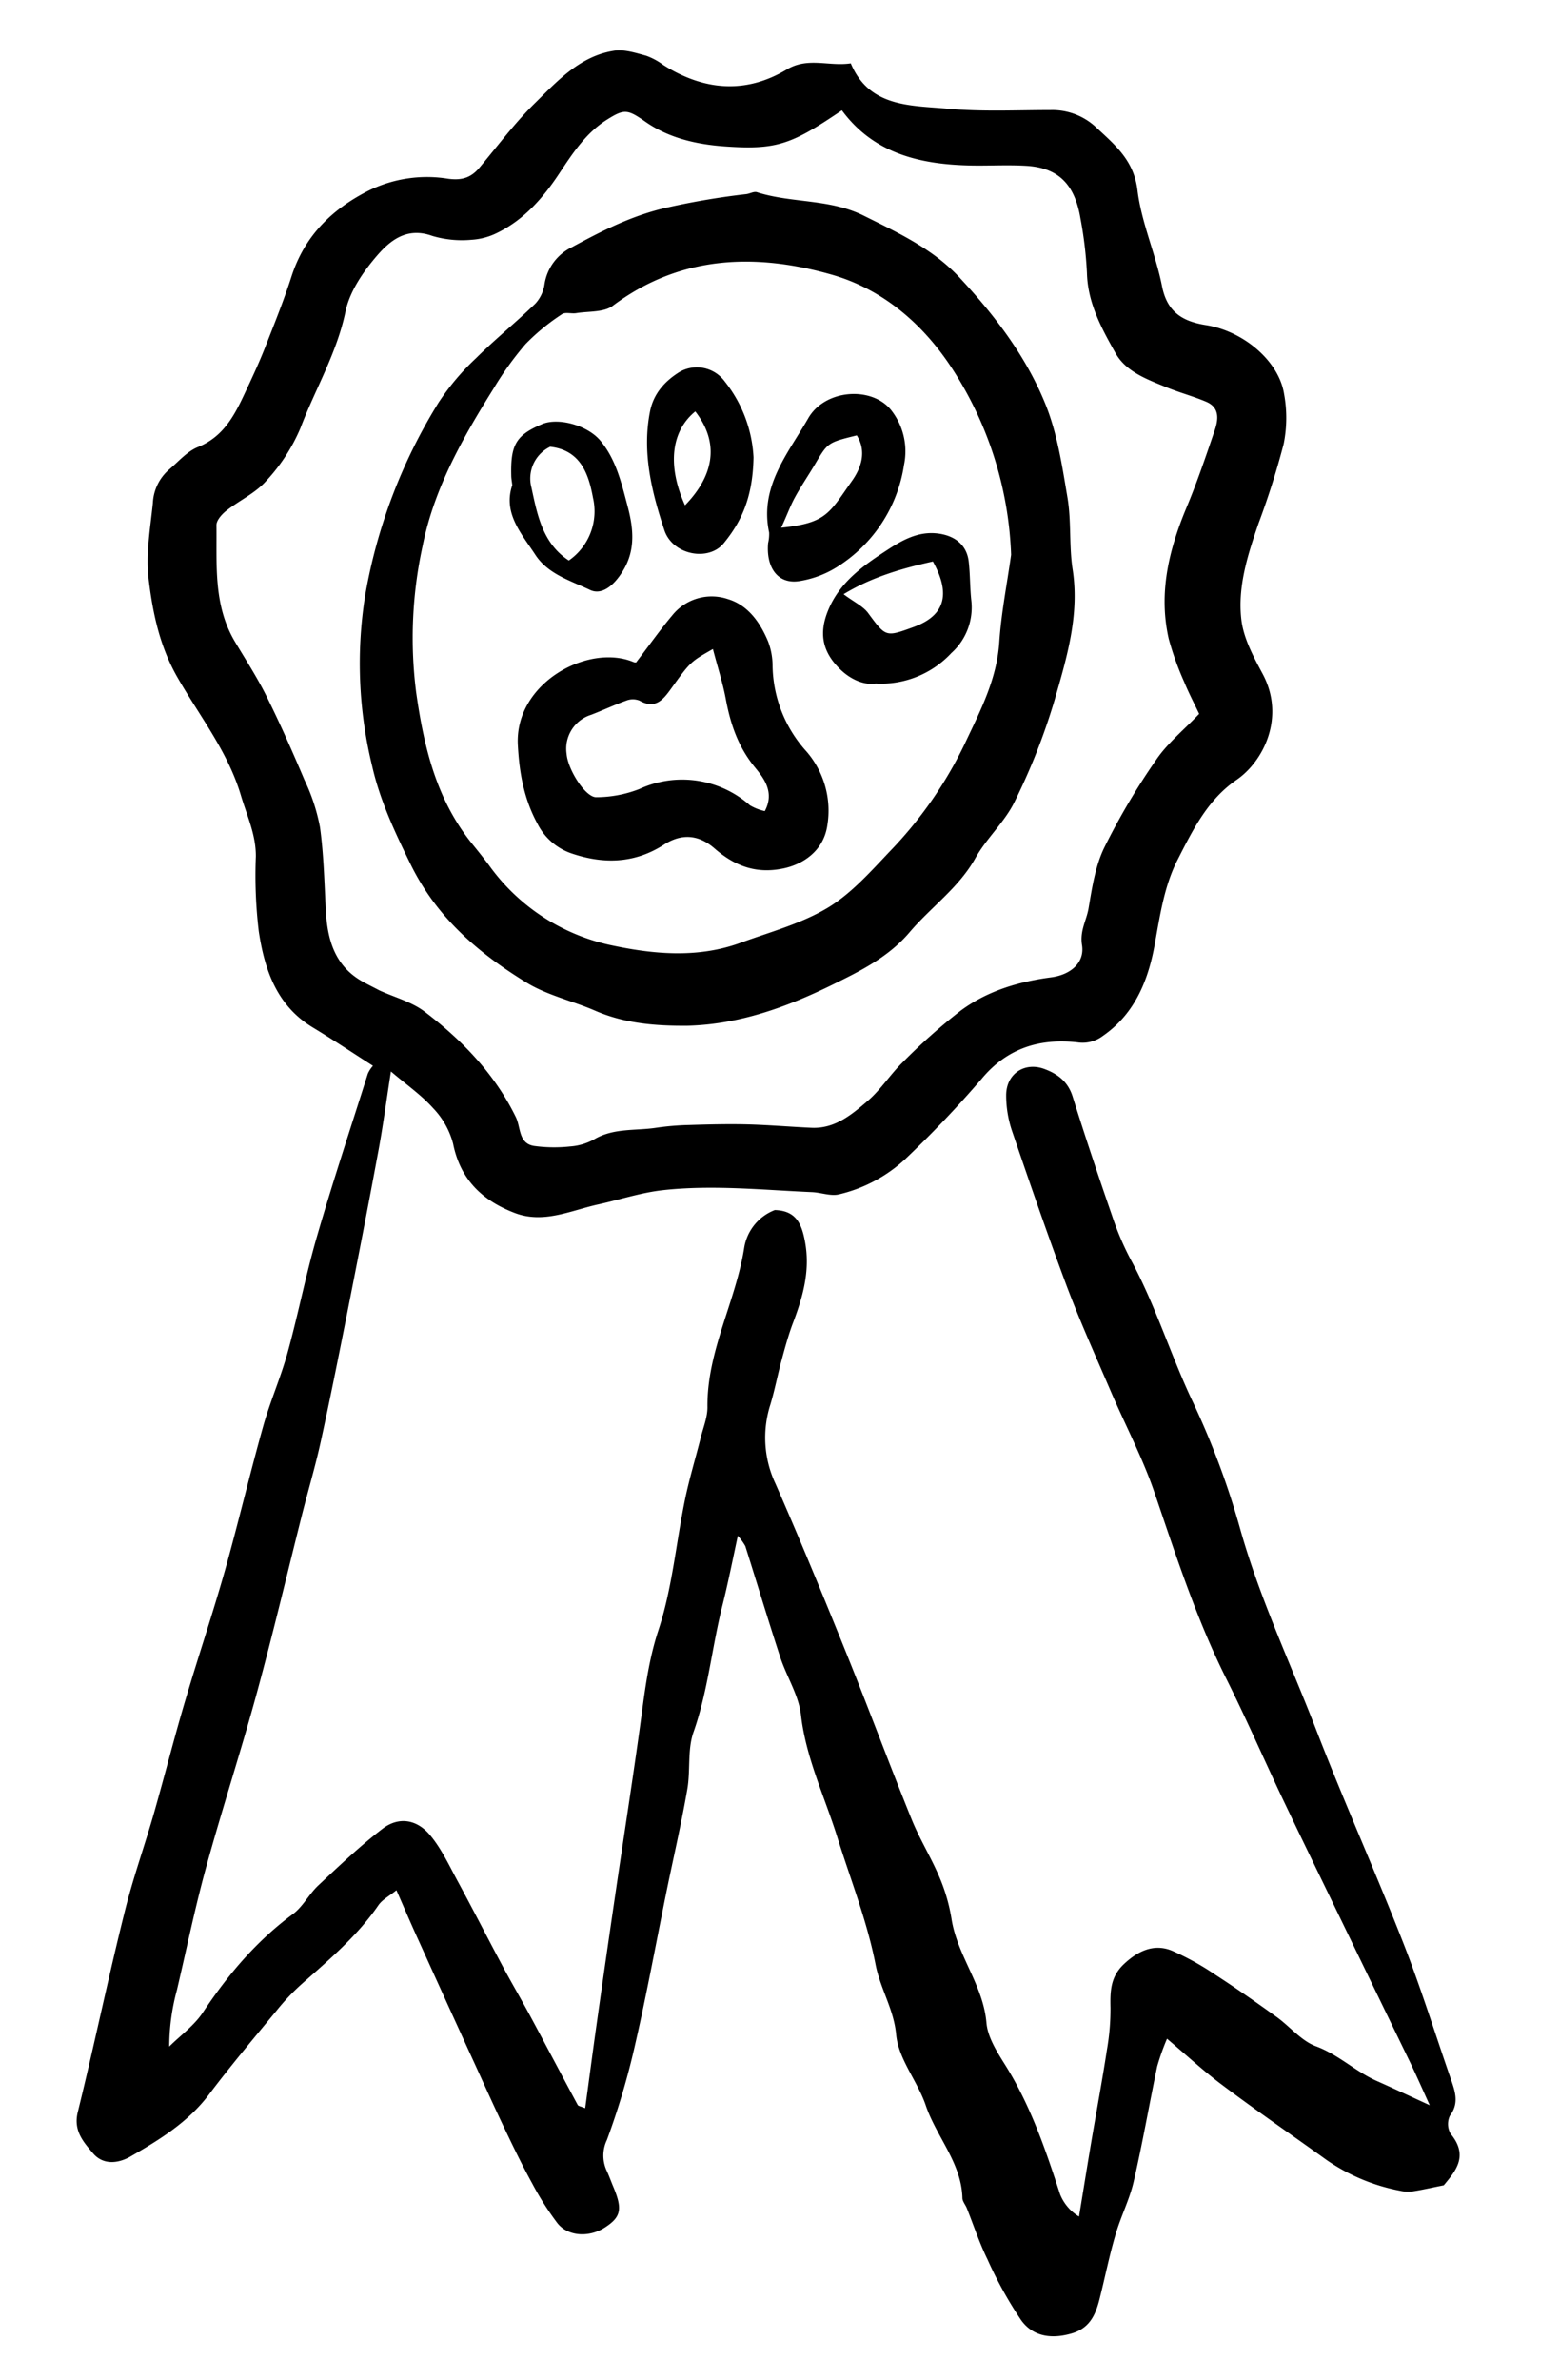 <svg id="f8d67ced-5712-4812-ae4d-079aec78a554" data-name="illustrations" xmlns="http://www.w3.org/2000/svg" viewBox="0 0 303 462"><path id="ac842322-077f-4d03-a1fc-44adea25b0fb" data-name="medaille" d="M281.78,414.25a3.75,3.75,0,0,1-.16-3.53c1.84-2.46,1-4.73.18-7.13-3.08-8.86-5.86-17.83-9.29-26.55-5.44-13.88-11.56-27.5-16.93-41.41-5-12.89-10.91-25.39-14.69-38.79a156.38,156.38,0,0,0-9.16-24.59c-4.36-9.15-7.32-19-12.21-27.92A55.59,55.59,0,0,1,216,236c-2.65-7.66-5.23-15.36-7.65-23.1-.91-2.94-2.94-4.45-5.55-5.4-3.85-1.4-7.39,1-7.37,5.15a21.65,21.65,0,0,0,1.13,6.87c3.41,10,6.85,20,10.58,30,2.59,6.9,5.63,13.64,8.54,20.41,2.83,6.61,6.23,13,8.55,19.79,4.18,12.24,8.13,24.52,13.94,36.13,3.69,7.37,7,14.93,10.5,22.37,3.8,8,7.68,15.94,11.53,23.9q6.81,14.06,13.63,28.11c1.28,2.66,2.47,5.37,3.87,8.45-3.77-1.73-7-3.25-10.22-4.68-4.18-1.84-7.46-5.13-11.87-6.76-2.87-1.06-5.07-3.85-7.68-5.72-3.89-2.79-7.82-5.55-11.84-8.15a53.35,53.35,0,0,0-8.45-4.69c-3.56-1.46-6.68.1-9.33,2.59s-2.69,5.31-2.62,8.5a45.75,45.75,0,0,1-.68,8.08c-.9,5.9-2,11.77-3,17.66-.83,4.92-1.62,9.85-2.43,14.78a8.88,8.88,0,0,1-3.68-4.32c-2.81-8.67-5.74-17.25-10.63-25.06-1.59-2.54-3.42-5.39-3.67-8.22-.63-7.36-5.67-13.06-6.78-20.17a34.73,34.73,0,0,0-2.35-8.11c-1.61-3.82-3.84-7.38-5.39-11.21-4.32-10.67-8.32-21.45-12.63-32.12-4.46-11.05-9-22.07-13.8-33a21,21,0,0,1-1.06-15.29c.9-2.93,1.46-6,2.27-8.93.6-2.23,1.22-4.46,2-6.62,2-5.22,3.57-10.39,2.5-16.18-.66-3.62-1.83-6.05-5.87-6.16a9.47,9.47,0,0,0-5.94,7.3c-1.64,10.51-7.27,20.07-7.14,31,0,1.93-.8,3.88-1.29,5.81-1,4-2.23,8-3.07,12.08-1.74,8.46-2.48,17.22-5.16,25.35-2.19,6.64-2.81,13.29-3.76,20-1.47,10.52-3.11,21-4.65,31.53q-1.81,12.31-3.55,24.64c-.78,5.5-1.5,11-2.27,16.65-.84-.36-1.33-.4-1.46-.65-3.14-5.82-6.21-11.68-9.35-17.5-1.62-3-3.38-6-5-9-3.06-5.72-6-11.49-9.1-17.19-1.61-3-3.08-6.13-5.23-8.69-2.61-3.11-6.13-3.59-9.23-1.22-4.39,3.37-8.42,7.21-12.47,11-1.82,1.71-3,4.16-5,5.61-7.08,5.24-12.59,11.79-17.43,19.07-1.68,2.53-4.32,4.42-6.52,6.6a42.22,42.22,0,0,1,1.5-11c1.85-7.88,3.48-15.82,5.61-23.62,3.13-11.41,6.81-22.67,9.92-34.08s5.85-23,8.76-34.56c1.19-4.7,2.58-9.36,3.62-14.09,1.77-8.07,3.39-16.17,5-24.28,2.07-10.46,4.12-20.93,6.06-31.42,1-5.2,1.68-10.46,2.59-16.24,3.08,2.62,5.94,4.6,8.2,7.13A15.68,15.68,0,0,1,88,222c1.4,7,5.69,11.05,11.94,13.45,5.62,2.16,10.86-.45,16.2-1.63,4.18-.92,8.31-2.29,12.53-2.77,9.68-1.08,19.37-.05,29.05.37,1.79.08,3.71.85,5.33.41a28.53,28.53,0,0,0,12.8-6.84,211.7,211.7,0,0,0,14.83-15.58c5-6,11.33-7.87,18.61-7.06a6.49,6.49,0,0,0,4.93-1.26c6.4-4.42,8.95-11.21,10.15-18.24,1-5.55,1.84-11.06,4.38-16,2.92-5.72,5.82-11.61,11.39-15.43,5.32-3.64,9.57-12.25,5.1-20.61-1.78-3.32-3.7-6.88-4.13-10.51-.76-6.4,1.24-12.61,3.33-18.69a157.91,157.91,0,0,0,4.89-15.44,25.61,25.61,0,0,0,.08-9.68c-1-6.37-7.85-12.22-15.19-13.38-4.53-.72-7.53-2.51-8.52-7.55-1.24-6.28-4-12.32-4.77-18.63-.69-5.79-4.33-8.76-8-12.18a12.42,12.42,0,0,0-8.89-3.38c-6.66,0-13.35.34-20-.27-7.19-.66-15.21-.24-18.79-8.8-4.3.64-8.32-1.28-12.45,1.2-8,4.8-16.13,4.07-23.95-.87a12.85,12.85,0,0,0-3.33-1.8c-2-.54-4.15-1.25-6.1-1-6.81,1-11.24,6-15.77,10.44C99.9,24,96.63,28.36,93.17,32.49c-1.65,2-3.43,2.57-6.13,2.21a25.65,25.65,0,0,0-15.31,2.24c-7.24,3.63-12.57,8.84-15.12,16.75-1.53,4.76-3.42,9.42-5.25,14.08-1,2.52-2.14,5-3.28,7.43-2.19,4.7-4.24,9.4-9.65,11.59-2.09.84-3.75,2.8-5.54,4.32a9.17,9.17,0,0,0-3.2,6.56c-.51,5-1.41,9.83-.8,14.92.82,6.71,2.23,13.12,5.63,19,4.29,7.49,9.75,14.34,12.27,22.82,1.16,3.92,2.94,7.61,2.9,11.87a91.13,91.13,0,0,0,.57,14.51c1.12,7.43,3.46,14.42,10.51,18.68,3.8,2.29,7.49,4.76,11.67,7.43a5.85,5.85,0,0,0-1,1.54C68.1,219,64.64,229.41,61.57,240c-2.17,7.46-3.65,15.12-5.72,22.61-1.33,4.83-3.39,9.46-4.74,14.29-2.61,9.29-4.81,18.68-7.43,28-2.3,8.14-5,16.16-7.42,24.28C34,336.69,32.08,344.36,29.9,352c-1.84,6.4-4.1,12.7-5.69,19.16C21,384,18.3,397.06,15.11,410c-.91,3.64,1.14,5.86,2.95,8,2,2.37,5,2,7.43.55,5.59-3.23,11.07-6.61,15.09-11.94,4.2-5.57,8.7-10.92,13.14-16.3a43.43,43.43,0,0,1,4.79-5.08c5.38-4.77,10.87-9.39,15-15.39.75-1.08,2.08-1.76,3.49-2.9,1.53,3.49,2.79,6.43,4.12,9.35q5.72,12.63,11.5,25.25c1.87,4.1,3.72,8.21,5.67,12.27,1.62,3.39,3.27,6.77,5.08,10.05a56.78,56.78,0,0,0,4.88,7.69c2.07,2.65,6.26,2.82,9.31.82s3.39-3.52,1.55-7.89c-.42-1-.77-2-1.23-3a7,7,0,0,1,0-6.06,145.73,145.73,0,0,0,5.52-18.69c2.26-9.85,4.07-19.81,6.09-29.71,1.34-6.55,2.86-13.06,4-19.64.65-3.67,0-7.71,1.21-11.13,2.82-8,3.56-16.42,5.61-24.56,1.07-4.26,1.93-8.58,3-13.56a11.5,11.5,0,0,1,1.45,2c2.28,7.2,4.45,14.43,6.8,21.61,1.23,3.74,3.55,7.3,4,11.1.95,8.33,4.53,15.75,7,23.56,2.58,8.32,5.86,16.49,7.51,25,.92,4.7,3.55,8.64,4,13.61.43,4.69,4.14,9,5.73,13.67,2.08,6.14,6.94,11.16,7.13,18,0,.67.59,1.31.86,2,1.32,3.3,2.43,6.71,4,9.9a78.82,78.82,0,0,0,6.54,11.81c2.3,3.21,5.91,3.73,9.82,2.59,3.75-1.09,4.78-4,5.55-7.22,1-4,1.81-8.08,3-12.06,1-3.45,2.7-6.73,3.5-10.22,1.71-7.39,3-14.88,4.55-22.3a45.19,45.19,0,0,1,1.92-5.41c3.94,3.33,7.2,6.36,10.75,9,6.65,5,13.48,9.67,20.21,14.51a37.22,37.22,0,0,0,14.32,6,6.81,6.81,0,0,0,2.42.12c1.85-.28,3.68-.71,6.06-1.18C282.63,421.54,285.34,418.58,281.78,414.25ZM70.39,190.53c-5.34-3-6.8-8.06-7.1-13.72-.29-5.42-.4-10.87-1.14-16.23a37.09,37.09,0,0,0-3-9.14c-2.31-5.46-4.71-10.9-7.35-16.21-1.82-3.68-4.07-7.14-6.18-10.68-4.2-7.06-3.49-14.92-3.58-22.61,0-.94,1.05-2.12,1.92-2.8,2.53-2,5.65-3.41,7.73-5.77a35.08,35.08,0,0,0,6.67-10.28c2.85-7.54,7.06-14.51,8.74-22.6.79-3.84,3.35-7.61,6-10.71S79,44,84,45.81a20.29,20.29,0,0,0,7.52.74,12.92,12.92,0,0,0,5.1-1.37c5.19-2.55,8.88-6.78,12-11.5,2.61-3.93,5.18-7.88,9.29-10.46,3.4-2.14,4-2,7.59.51,4.57,3.14,9.94,4.31,15.26,4.69,10.15.72,13-.4,22.76-7,6.13,8.31,15,10.46,24.71,10.7,3.7.09,7.41-.15,11.1.07,6.2.37,9.42,3.54,10.53,10.23A77.18,77.18,0,0,1,211.12,53c.15,5.84,2.85,10.76,5.55,15.55,2.07,3.69,6.28,5.14,10.09,6.71,2.47,1,5.09,1.69,7.54,2.74,2.63,1.12,2.35,3.44,1.63,5.55-1.73,5.08-3.46,10.19-5.54,15.14C227,106.86,225,115.15,227,124a57.06,57.06,0,0,0,3,8.37c.86,2.11,1.93,4.14,2.91,6.21-3.05,3.19-6.16,5.71-8.32,8.88a135,135,0,0,0-10.1,17.07c-1.75,3.59-2.38,7.81-3.06,11.82-.4,2.33-1.72,4.32-1.27,7.11.55,3.4-2.18,5.77-6,6.27-6.38.84-12.45,2.66-17.61,6.5a115.47,115.47,0,0,0-11.17,9.94c-2.43,2.36-4.28,5.33-6.82,7.52-3.11,2.67-6.39,5.45-10.94,5.24-4.15-.19-8.29-.55-12.44-.66-3.76-.09-7.53,0-11.29.12a52.27,52.27,0,0,0-6.38.53c-4.07.63-8.34,0-12.15,2.28a11.23,11.23,0,0,1-4.67,1.36,28.49,28.49,0,0,1-7-.11c-3-.51-2.52-3.58-3.5-5.59-4.1-8.39-10.44-14.94-17.74-20.49-2.53-1.91-5.85-2.77-8.8-4.13C72.59,191.67,71.47,191.14,70.39,190.53Zm31.88.22c4.06,2.48,9,3.56,13.39,5.48,5.75,2.48,11.78,2.94,17.9,2.89,10-.26,19.22-3.6,27.94-7.87,5.39-2.65,11-5.36,15.17-10.27s9.53-8.6,12.78-14.39c2.15-3.86,5.69-7,7.6-10.92a123.84,123.84,0,0,0,7.73-19.59c2.38-8.27,4.94-16.61,3.56-25.53-.71-4.59-.23-9.37-1-13.94-1.05-6.22-2-12.64-4.39-18.41-3.78-9.21-9.88-17.15-16.67-24.42-5.15-5.51-11.91-8.63-18.55-11.93s-14-2.38-20.72-4.54c-.59-.18-1.38.3-2.08.38a144.51,144.51,0,0,0-15,2.52C123,41.7,117.07,44.74,111.05,48a9.61,9.61,0,0,0-5.29,7.18A7,7,0,0,1,104,58.92c-3.74,3.63-7.82,6.92-11.52,10.59a47.91,47.91,0,0,0-7.3,8.64,105,105,0,0,0-14.22,37.24,83.77,83.77,0,0,0,1.32,33.31c1.52,6.7,4.39,12.79,7.43,19C84.79,178.11,92.89,185,102.27,190.75ZM82.1,105.9C84.33,94.8,89.87,85,95.84,75.47a62.64,62.64,0,0,1,6.24-8.68A41.94,41.94,0,0,1,109.14,61c.64-.46,1.85-.06,2.78-.21,2.4-.39,5.35-.12,7.09-1.42,13.2-9.92,28-10.24,42.72-6,9.64,2.8,17.51,9.4,23.26,18.26a70.89,70.89,0,0,1,11.4,36.07c-.79,5.66-1.92,11.29-2.3,17-.47,7-3.5,12.92-6.38,19A79.47,79.47,0,0,1,173.1,165c-3.82,4-7.63,8.38-12.29,11.2-5.16,3.11-11.24,4.73-17,6.83-8.44,3.08-17.19,2.19-25.53.37A39.19,39.19,0,0,1,95,168c-1.06-1.43-2.18-2.82-3.3-4.2-6.94-8.58-9.35-18.7-10.87-29.39A83.56,83.56,0,0,1,82.1,105.9Zm18.48,38.73c.29,5.53,1.23,10.6,3.88,15.41a11.59,11.59,0,0,0,6.37,5.57c6.24,2.16,12.34,2.09,18.13-1.64,3.45-2.22,6.74-1.95,9.81.72,3.85,3.36,8,5,13.27,3.92,3.78-.75,7.9-3.31,8.65-8.35a17.56,17.56,0,0,0-4.05-14.38,25.3,25.3,0,0,1-6.58-16.63,13.44,13.44,0,0,0-.87-4.72c-1.55-3.71-3.91-7.07-7.84-8.24a9.8,9.8,0,0,0-10.76,3.15c-2.28,2.7-4.32,5.61-7,9.1.2,0-.2.11-.5,0C114.31,124.83,99.93,132.57,100.58,144.63ZM124.19,136c3.12,1.77,4.65-.22,6.2-2.37,3.71-5.15,3.72-5.15,8.08-7.64.93,3.57,1.92,6.6,2.5,9.7.9,4.83,2.36,9.21,5.58,13.17,1.69,2.08,4,4.83,2,8.6a9.79,9.79,0,0,1-2.89-1.13,19.87,19.87,0,0,0-21.5-3.15,23.08,23.08,0,0,1-8.32,1.58c-2.11.09-5.54-5.33-5.79-8.4a6.89,6.89,0,0,1,4.77-7.6c2.3-.88,4.53-1.94,6.84-2.76A3.45,3.45,0,0,1,124.19,136Zm25-30.57c-.41,4.71,1.86,8,6,7.39a19.49,19.49,0,0,0,7.49-2.82,28.37,28.37,0,0,0,12.91-19.76A12.94,12.94,0,0,0,173,79.5c-3.85-4.59-12.8-3.88-16,1.67-3.91,6.83-9.53,13.29-7.61,22.21A7.55,7.55,0,0,1,149.19,105.43Zm5.2-8.86c1.2-2.21,2.63-4.28,3.91-6.45,2.48-4.2,2.47-4.21,8.12-5.6,2,3.2.78,6.44-1,8.92-4.39,6.23-4.93,8.11-13.69,9C152.87,100,153.5,98.19,154.39,96.57Zm-13.83,8.9c3.39-4.14,5.66-8.83,5.8-16.69a25.75,25.75,0,0,0-5.59-14.73A6.73,6.73,0,0,0,132,72.2c-2.79,1.73-5,4.11-5.72,7.54-1.63,8.05.3,15.75,2.78,23.24C130.69,107.75,137.62,109.05,140.56,105.47Zm-5.51-25.6c5,6.46,3.28,12.79-2,18.22C129.55,90.34,130.38,83.66,135.05,79.87Zm25.76,38.71c-1.77,4.38-1.07,7.92,2.25,11.22,2.42,2.42,5.15,3.2,7,2.89a18.66,18.66,0,0,0,14.73-5.92,11.9,11.9,0,0,0,3.87-10.22c-.27-2.48-.22-5-.5-7.49-.38-3.48-3-5.26-6.45-5.54s-6.35,1.29-9,3C167.84,109.68,163.11,112.89,160.81,118.58Zm20.4-9.56c3.55,6.41,2.23,10.51-3.71,12.68-5.5,2-5.41,2-8.9-2.72-1-1.32-2.69-2.09-4.75-3.63C169.36,112,175.26,110.33,181.21,109ZM104,107.73c2.47,3.75,6.85,5,10.67,6.82,2.22,1,4.58-.82,6.37-3.81,2.42-4,2-8.17.86-12.47-1.2-4.52-2.25-9.11-5.33-12.77-2.55-3-8.2-4.47-11.27-3.17-5.06,2.14-6.15,4-6,10,0,.54.11,1.07.2,1.85C97.65,99.62,101.3,103.6,104,107.73Zm2.9-21c5.93.68,7.45,5.41,8.28,9.92a11.62,11.62,0,0,1-4.7,12.16c-5.12-3.36-6.12-8.91-7.26-14.17A6.84,6.84,0,0,1,106.92,86.7Z"/></svg>